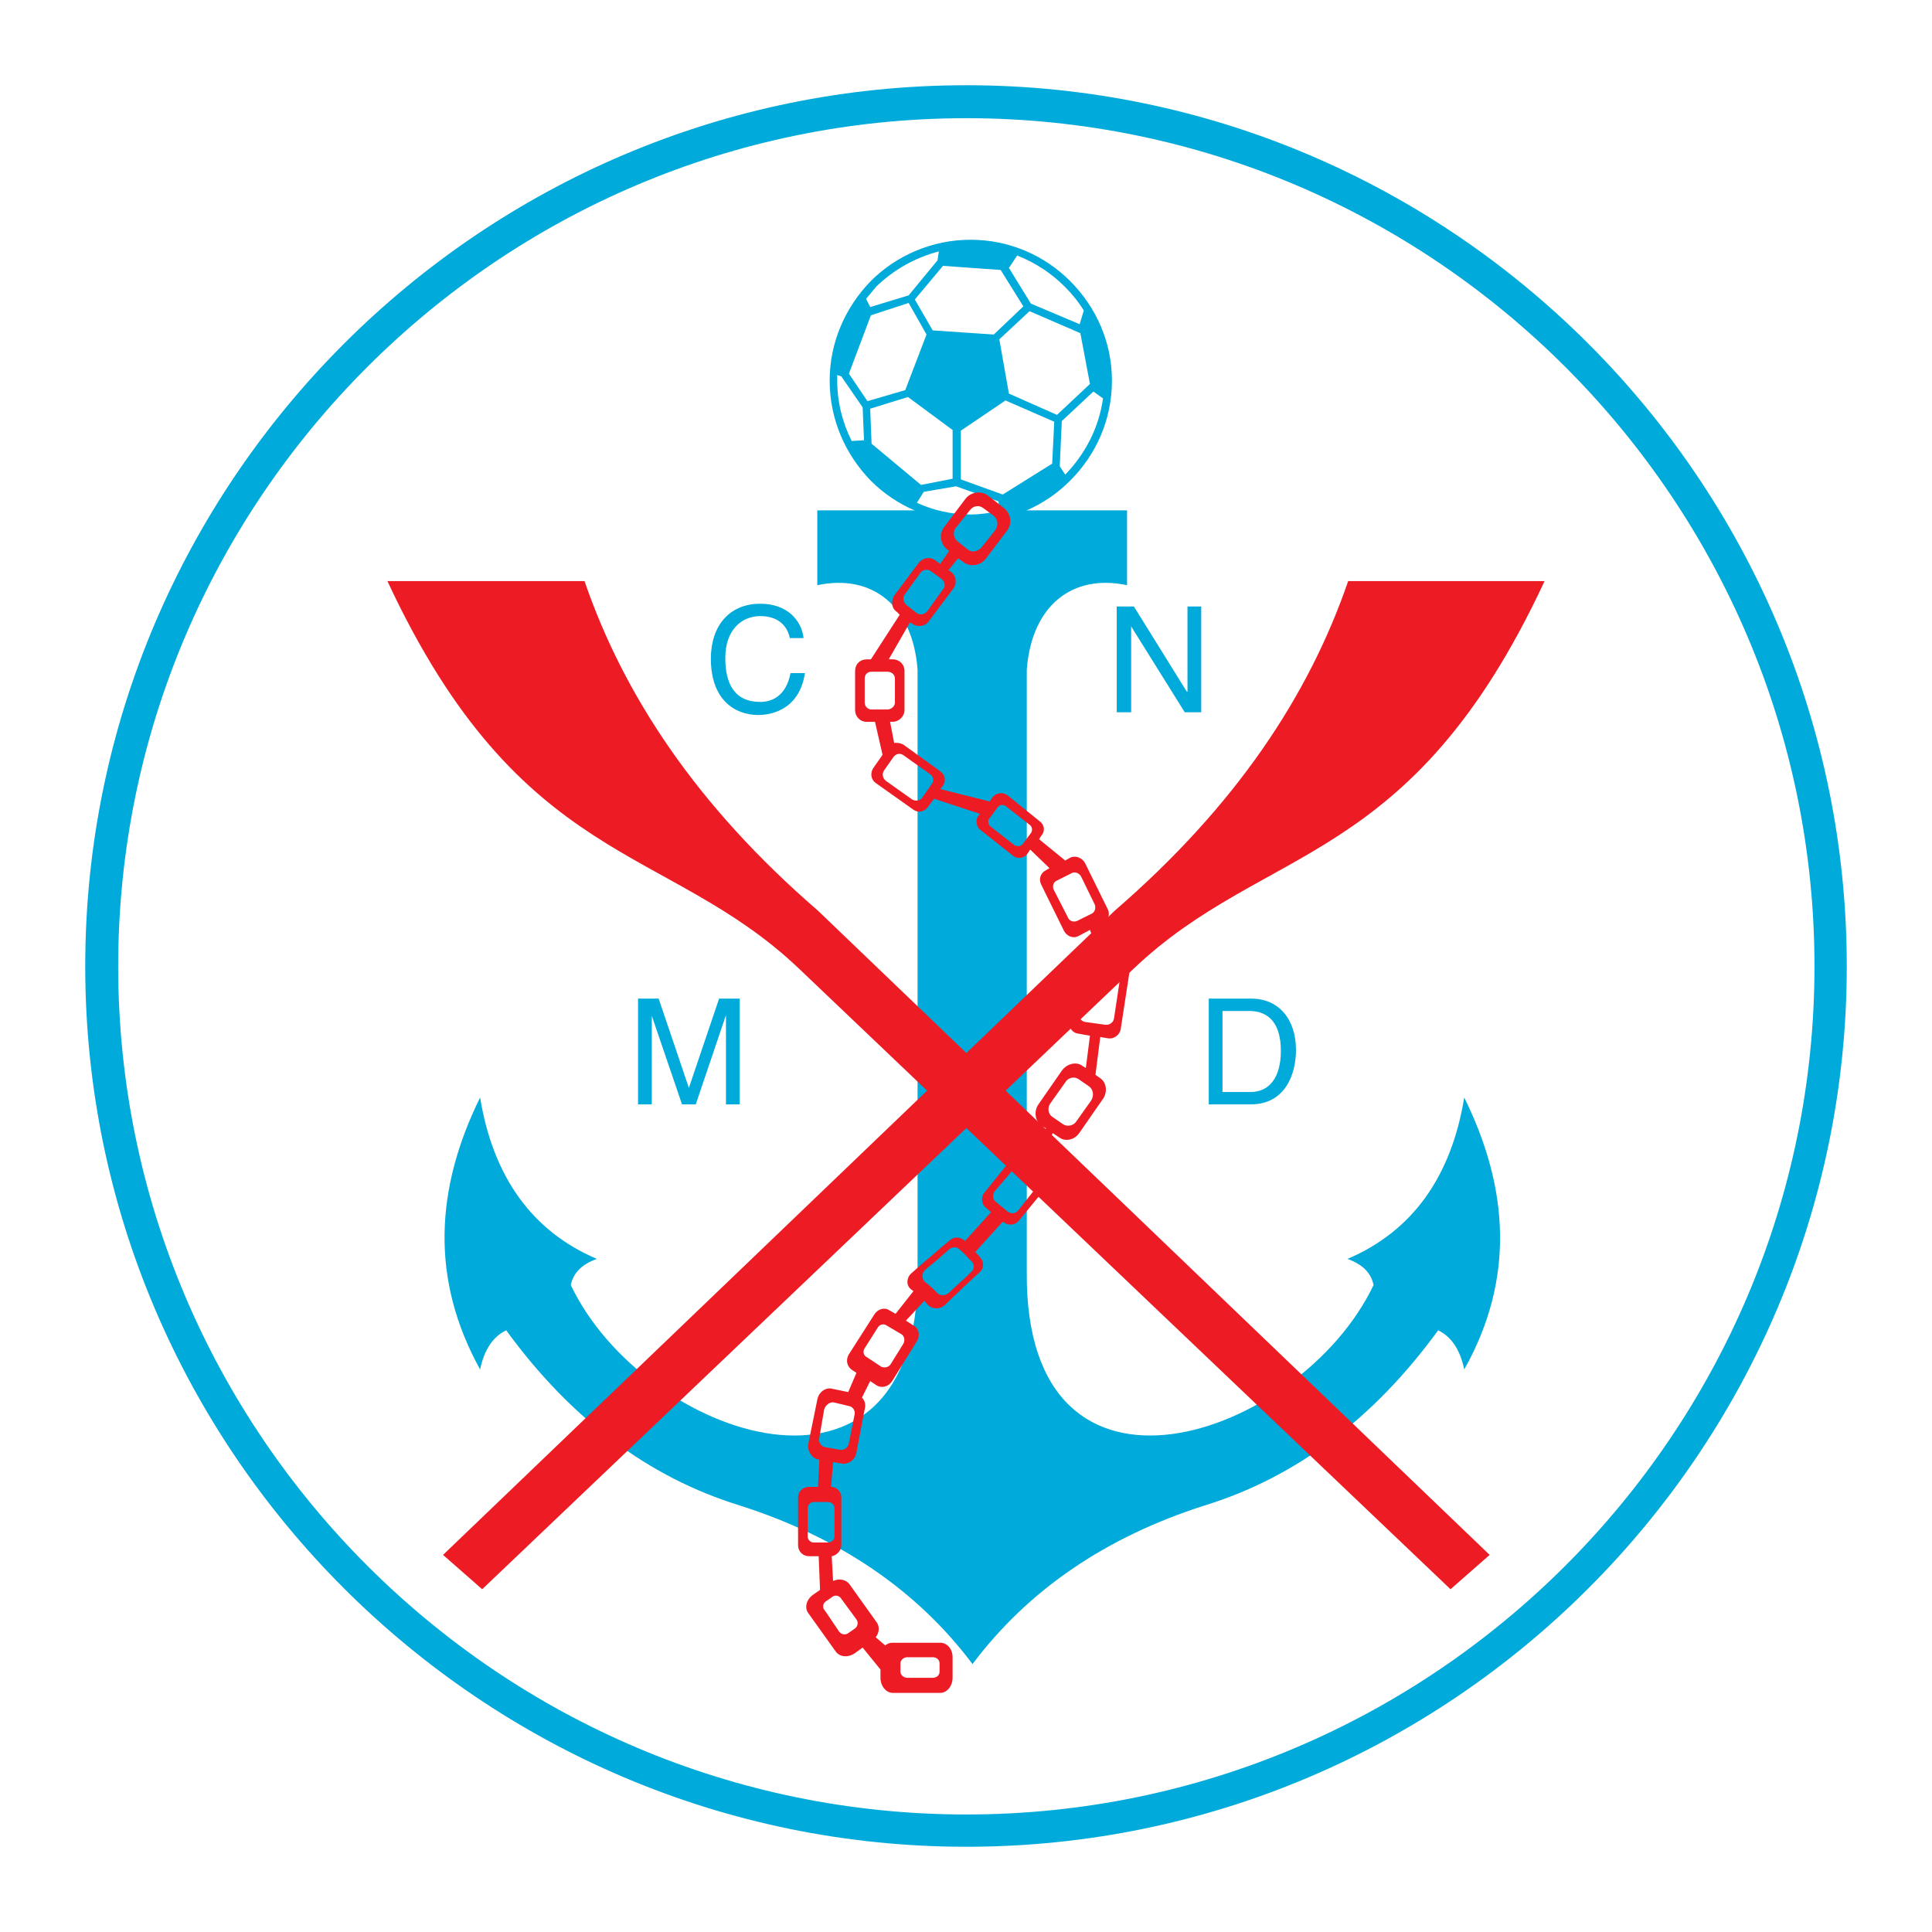 <?xml version="1.0" encoding="utf-8"?>
<!-- Generator: Adobe Illustrator 13.0.0, SVG Export Plug-In . SVG Version: 6.00 Build 14948)  -->
<!DOCTYPE svg PUBLIC "-//W3C//DTD SVG 1.0//EN" "http://www.w3.org/TR/2001/REC-SVG-20010904/DTD/svg10.dtd">
<svg version="1.0" id="Layer_1" xmlns="http://www.w3.org/2000/svg" xmlns:xlink="http://www.w3.org/1999/xlink" x="0px" y="0px"
	 width="192.756px" height="192.756px" viewBox="0 0 192.756 192.756" enable-background="new 0 0 192.756 192.756"
	 xml:space="preserve">
<g>
	<polygon fill-rule="evenodd" clip-rule="evenodd" fill="#FFFFFF" points="0,0 192.756,0 192.756,192.756 0,192.756 0,0 	"/>
	<path fill-rule="evenodd" clip-rule="evenodd" fill="#FFFFFF" d="M96.412,10.491c47.346,0,85.921,38.575,85.921,85.921
		s-38.575,85.921-85.921,85.921s-85.921-38.575-85.921-85.921S49.066,10.491,96.412,10.491L96.412,10.491z"/>
	<path fill-rule="evenodd" clip-rule="evenodd" fill="#00AADA" d="M96.412,8.504c48.373,0,87.84,39.466,87.84,87.908
		c0,48.373-39.467,87.84-87.84,87.84c-48.374,0-87.908-39.467-87.908-87.84C8.504,47.97,48.039,8.504,96.412,8.504L96.412,8.504
		L96.412,8.504L96.412,8.504z M96.412,11.792c-46.592,0-84.62,38.027-84.62,84.62c0,46.593,38.027,84.619,84.62,84.619
		c46.592,0,84.619-38.026,84.619-84.619C181.031,49.82,143.004,11.792,96.412,11.792L96.412,11.792z"/>
	<path fill-rule="evenodd" clip-rule="evenodd" fill="#00AADA" d="M80.173,63.661c-0.205-1.782-1.644-3.426-4.316-3.426
		c-3.083,0-4.934,2.192-4.934,5.481c0,4.042,2.33,5.619,4.729,5.619c0.822,0,4.042-0.206,4.659-4.18h-1.439
		c-0.479,2.466-2.055,2.877-3.014,2.877c-2.604,0-3.495-1.85-3.495-4.385c0-2.741,1.576-4.18,3.495-4.18
		c1.028,0,2.535,0.342,2.946,2.193H80.173L80.173,63.661z"/>
	<polygon fill-rule="evenodd" clip-rule="evenodd" fill="#00AADA" points="118.475,69.005 118.406,69.005 113.13,60.509 
		111.417,60.509 111.417,71.061 112.856,71.061 112.856,62.496 112.856,62.496 118.201,71.061 119.845,71.061 119.845,60.509 
		118.475,60.509 118.475,69.005 	"/>
	<path fill-rule="evenodd" clip-rule="evenodd" fill="#00AADA" d="M73.801,110.184V99.633h-2.056l-3.015,8.907l0,0l-3.015-8.907
		h-2.056v10.551h1.371v-6.234c0-0.343,0-1.645,0-2.604l0,0l3.015,8.838h1.37l3.015-8.906l0,0c0,1.027,0,2.329,0,2.672v6.234H73.801
		L73.801,110.184z"/>
	<path fill-rule="evenodd" clip-rule="evenodd" fill="#00AADA" d="M120.599,110.184h4.18c3.494,0,4.522-3.082,4.522-5.412
		c0-3.083-1.713-5.139-4.454-5.139h-4.248V110.184L120.599,110.184L120.599,110.184L120.599,110.184z M121.969,100.865h2.673
		c1.987,0,3.151,1.303,3.151,3.975s-1.164,4.11-3.015,4.11h-2.81V100.865L121.969,100.865z"/>
	<path fill-rule="evenodd" clip-rule="evenodd" fill="#00AADA" d="M97.029,50.917h15.417v7.468
		c-5.481-1.165-9.524,2.056-10.004,8.428v60.09c-0.205,26.105,27.339,16.582,34.602,1.302c-0.273-1.233-1.096-2.056-2.604-2.604
		c6.44-2.74,10.346-8.153,11.648-16.102c4.453,9.044,5.069,18.089,0,27.133c-0.412-1.987-1.303-3.289-2.604-3.905
		c-6.44,8.839-14.183,14.663-23.296,17.473c-9.866,3.151-17.608,8.427-23.159,15.827c-5.55-7.4-13.361-12.676-23.228-15.827
		c-9.113-2.81-16.855-8.634-23.296-17.473c-1.302,0.616-2.193,1.918-2.604,3.905c-5.001-9.044-4.453-18.089,0-27.133
		c1.302,7.948,5.208,13.361,11.648,16.102c-1.507,0.548-2.33,1.37-2.604,2.604c7.263,15.28,34.807,24.804,34.602-1.302v-60.09
		c-0.48-6.372-4.522-9.592-10.004-8.428v-7.468H97.029L97.029,50.917z"/>
	<path fill-rule="evenodd" clip-rule="evenodd" fill="#ED1C24" d="M38.652,57.974h19.665c3.905,11.374,11.168,22.405,23.296,32.889
		l67.01,64.27l-3.905,3.426L79.762,96.686C66.539,84.079,52.013,86.683,38.652,57.974L38.652,57.974z"/>
	<path fill-rule="evenodd" clip-rule="evenodd" fill="#ED1C24" d="M154.104,57.974h-19.596
		c-3.905,11.374-11.168,22.405-23.296,32.889l-67.01,64.27l3.906,3.426l64.954-61.872C126.286,84.079,140.743,86.683,154.104,57.974
		L154.104,57.974z"/>
	<path fill-rule="evenodd" clip-rule="evenodd" fill="#FFFFFF" d="M96.823,51.67c7.537,0,13.703-6.098,13.703-13.703
		c0-7.537-6.166-13.704-13.703-13.704c-7.537,0-13.703,6.167-13.703,13.704C83.12,45.572,89.287,51.67,96.823,51.67L96.823,51.67z"
		/>
	<path fill-rule="evenodd" clip-rule="evenodd" fill="#00AADA" d="M96.823,23.92c3.905,0,7.399,1.576,9.935,4.111
		c2.604,2.604,4.18,6.098,4.18,9.935c0,3.905-1.575,7.4-4.18,10.003c-2.535,2.535-6.029,4.111-9.935,4.111
		c-3.837,0-7.4-1.576-9.935-4.111c-2.535-2.604-4.111-6.098-4.111-10.003c0-3.837,1.576-7.332,4.111-9.935
		C89.423,25.497,92.986,23.92,96.823,23.92L96.823,23.92L96.823,23.92L96.823,23.92z M107.786,33.239l-5.07-2.192l-3.015,2.809
		l0.959,5.413l4.796,2.124l3.289-3.083L107.786,33.239L107.786,33.239L107.786,33.239L107.786,33.239z M102.853,30.292l4.865,2.056
		l0.411-1.371c-0.549-0.891-1.165-1.645-1.919-2.398c-1.302-1.302-2.946-2.398-4.728-3.083l-0.822,1.233L102.853,30.292
		L102.853,30.292L102.853,30.292L102.853,30.292z M99.152,33.376l2.947-2.81l-2.262-3.631l-5.755-0.411l-2.809,3.357l1.781,3.083
		L99.152,33.376L99.152,33.376L99.152,33.376L99.152,33.376z M109.088,39.063l-3.152,2.946l-0.205,4.522l0.548,0.822
		c1.987-2.056,3.357-4.659,3.769-7.605L109.088,39.063L109.088,39.063L109.088,39.063L109.088,39.063z M104.977,46.257l0.205-4.18
		l-4.864-2.124l-4.454,3.015v4.864l4.179,1.507L104.977,46.257L104.977,46.257L104.977,46.257L104.977,46.257z M99.633,50.026
		l-4.249-1.507l-3.22,0.548l-0.685,1.097c1.644,0.753,3.426,1.165,5.344,1.165c0.959,0,1.919-0.137,2.81-0.343V50.026L99.633,50.026
		L99.633,50.026L99.633,50.026z M91.89,48.381l3.152-0.617V42.9l-4.453-3.289l-3.769,1.165l0.137,3.494L91.89,48.381L91.89,48.381
		L91.89,48.381L91.89,48.381z M86.545,40.022l3.769-1.096l2.125-5.55l-1.782-3.152l-3.768,1.233l-2.193,5.824L86.545,40.022
		L86.545,40.022L86.545,40.022L86.545,40.022z M86.203,43.928l-0.137-3.289l-2.124-3.083l-0.412-0.137c0,0.206,0,0.411,0,0.548
		c0,2.192,0.549,4.248,1.439,6.029L86.203,43.928L86.203,43.928L86.203,43.928L86.203,43.928z M86.819,30.635l3.837-1.165
		l2.878-3.494l0.137-0.891c-2.398,0.617-4.522,1.85-6.235,3.494c-0.342,0.412-0.685,0.822-1.028,1.233L86.819,30.635L86.819,30.635z
		"/>
	<path fill-rule="evenodd" clip-rule="evenodd" fill="#ED1C24" d="M95.795,124.71c0.411,0.343,0.754,0.754,1.165,1.165
		c0.274,0.273,0.274,0.754-0.068,1.027c-0.342,0.343-0.685,0.686-1.096,1.027c-0.342,0.344-0.754,0.686-1.096,1.028
		c-0.343,0.343-0.891,0.343-1.165,0.068c-0.411-0.411-0.822-0.822-1.302-1.165c-0.274-0.342-0.274-0.822,0.069-1.165
		c0.411-0.342,0.822-0.685,1.233-1.027c0.412-0.343,0.754-0.685,1.165-1.027C95.042,124.367,95.521,124.367,95.795,124.71
		L95.795,124.71L95.795,124.71L95.795,124.71z M98.125,50.71l1.027,0.754c0.411,0.342,0.48,0.959,0.138,1.438l-1.37,1.713
		c-0.343,0.411-0.96,0.548-1.371,0.206L95.521,54c-0.412-0.343-0.48-0.959-0.137-1.371l1.37-1.712
		C97.097,50.437,97.714,50.368,98.125,50.71L98.125,50.71L98.125,50.71L98.125,50.71z M94.699,54.959l-0.891,1.302l-0.479-0.343
		c-0.549-0.411-1.234-0.274-1.645,0.206l-2.467,3.289c-0.343,0.548-0.274,1.302,0.274,1.644l0.274,0.274l-2.877,4.454h-0.411
		c-0.686,0-1.165,0.479-1.165,1.164v3.906c0,0.616,0.479,1.164,1.165,1.164h0.822l0.754,3.289l-0.959,1.37
		c-0.274,0.48-0.206,1.097,0.274,1.439l3.769,2.672c0.479,0.343,1.096,0.206,1.439-0.274l0.617-0.822l4.59,1.507l-0.137,0.137
		c-0.343,0.412-0.274,1.097,0.137,1.439l3.289,2.604c0.411,0.343,1.096,0.274,1.439-0.206l0.273-0.411l1.919,1.85l-0.343,0.206
		c-0.549,0.274-0.754,0.891-0.479,1.438l2.261,4.591c0.274,0.548,0.891,0.822,1.438,0.548l1.165-0.617l1.028,2.81l-0.959-0.137
		c-0.617-0.068-1.165,0.343-1.303,0.959l-0.822,5.344c-0.137,0.686,0.274,1.303,0.891,1.371l1.165,0.206l-0.411,3.22l-0.343-0.205
		c-0.616-0.479-1.575-0.206-2.056,0.479l-2.329,3.356c-0.479,0.686-0.343,1.645,0.274,2.124l0.479,0.274l-1.713,2.946l-0.137-0.137
		c-0.48-0.343-1.097-0.274-1.508,0.137l-2.81,3.494c-0.342,0.412-0.273,1.097,0.137,1.439l0.548,0.479l-2.603,2.878
		c-0.411-0.411-1.096-0.479-1.507-0.068c-0.617,0.479-1.233,1.027-1.85,1.575c-0.685,0.549-1.302,1.097-1.987,1.713
		c-0.48,0.411-0.548,1.165-0.069,1.576c0.069,0.068,0.206,0.138,0.274,0.206l-1.781,2.261l-0.617-0.343
		c-0.479-0.342-1.165-0.137-1.507,0.411l-2.536,3.974c-0.342,0.549-0.205,1.233,0.343,1.577l0.411,0.273l-0.822,1.918l-1.644-0.342
		c-0.617-0.138-1.302,0.342-1.439,1.096l-0.891,4.385c-0.137,0.754,0.343,1.439,0.959,1.577h0.137l-0.137,2.74h-0.891
		c-0.617,0-1.097,0.479-1.097,1.027v4.797c0,0.616,0.48,1.096,1.097,1.096h0.959l0.137,3.357l-0.686,0.48
		c-0.685,0.479-0.891,1.301-0.479,1.85l2.741,3.837c0.411,0.548,1.233,0.616,1.919,0.137l0.753-0.548l1.781,2.192v0.822
		c0,0.822,0.548,1.507,1.233,1.507h4.728c0.685,0,1.233-0.685,1.233-1.507v-2.056c0-0.822-0.548-1.438-1.233-1.438h-4.728
		c-0.274,0-0.548,0.068-0.753,0.273l-0.959-0.822c0.343-0.411,0.412-1.027,0.137-1.438l-2.74-3.837
		c-0.343-0.479-1.028-0.617-1.645-0.343l-0.137-2.467c0.479-0.068,0.959-0.548,0.959-1.096v-4.797c0-0.548-0.48-1.027-1.028-1.027
		l0.206-2.467l0.822,0.138c0.685,0.137,1.371-0.344,1.507-1.097l0.823-4.316c0.136-0.48,0-0.891-0.274-1.165l0.822-1.645
		l0.617,0.411c0.548,0.343,1.234,0.137,1.576-0.411l2.467-3.974c0.342-0.549,0.206-1.302-0.343-1.576l-0.754-0.479l1.85-1.987
		c0.137,0.205,0.274,0.343,0.411,0.479c0.479,0.411,1.233,0.343,1.645-0.068c0.617-0.617,1.233-1.165,1.781-1.713
		c0.617-0.549,1.165-1.097,1.713-1.576c0.411-0.411,0.411-1.027,0-1.438c-0.137-0.206-0.274-0.343-0.479-0.549l2.74-3.015
		l0.138,0.069c0.411,0.343,1.096,0.273,1.438-0.138l2.878-3.494c0.343-0.411,0.274-1.097-0.206-1.438l-1.027-0.891l1.781-2.947
		l0.617,0.411c0.616,0.479,1.575,0.274,2.056-0.479l2.329-3.357c0.479-0.686,0.343-1.644-0.273-2.055l-0.48-0.343l0.48-3.769
		l0.821,0.137c0.549,0.068,1.165-0.343,1.234-1.027l0.821-5.345c0.138-0.617-0.274-1.233-0.891-1.302l-0.548-0.068l-1.438-3.563
		l0.273-0.137c0.479-0.274,0.754-0.891,0.479-1.439l-2.261-4.591c-0.274-0.548-0.959-0.822-1.508-0.548l-0.479,0.274l-2.604-2.124
		l0.206-0.343c0.41-0.411,0.342-1.096-0.138-1.439l-3.221-2.604c-0.479-0.342-1.096-0.274-1.507,0.206l-0.273,0.411l-4.934-1.233
		l0.274-0.343c0.343-0.479,0.206-1.097-0.274-1.439l-3.7-2.672c-0.274-0.137-0.617-0.205-0.891-0.137l-0.412-2.124h0.274
		c0.616,0,1.165-0.548,1.165-1.164v-3.906c0-0.685-0.549-1.164-1.165-1.164H88.67l2.124-3.701l0.205,0.137
		c0.549,0.412,1.302,0.274,1.645-0.206l2.466-3.289c0.412-0.548,0.274-1.302-0.205-1.645l-0.274-0.206l0.959-1.165l0.479,0.342
		c0.685,0.548,1.713,0.411,2.261-0.274l2.125-2.809c0.548-0.685,0.411-1.713-0.274-2.262l-1.576-1.233
		c-0.685-0.548-1.713-0.411-2.261,0.274l-2.125,2.81c-0.548,0.685-0.411,1.713,0.274,2.261L94.699,54.959L94.699,54.959
		L94.699,54.959L94.699,54.959z M92.917,57.014l1.028,0.754c0.342,0.274,0.411,0.754,0.137,1.028l-1.576,2.193
		c-0.274,0.342-0.754,0.411-1.097,0.137l-0.959-0.753c-0.342-0.274-0.411-0.754-0.205-1.028l1.576-2.193
		C92.095,56.809,92.575,56.74,92.917,57.014L92.917,57.014L92.917,57.014L92.917,57.014z M86.957,67.019h1.576
		c0.411,0,0.754,0.273,0.754,0.685v2.398c0,0.342-0.343,0.685-0.754,0.685h-1.576c-0.412,0-0.685-0.343-0.685-0.685v-2.398
		C86.272,67.292,86.545,67.019,86.957,67.019L86.957,67.019L86.957,67.019L86.957,67.019z M88.19,76.885l0.959-1.371
		c0.274-0.342,0.685-0.411,1.028-0.137l2.603,1.85c0.343,0.205,0.412,0.685,0.206,0.959l-0.959,1.37
		c-0.206,0.343-0.685,0.411-1.028,0.206l-2.604-1.85C88.053,77.638,87.984,77.228,88.19,76.885L88.19,76.885L88.19,76.885
		L88.19,76.885z M98.742,81.612l0.821-1.096c0.206-0.274,0.617-0.274,0.892,0l2.192,1.712c0.343,0.206,0.411,0.617,0.205,0.891
		l-0.822,1.096c-0.205,0.274-0.685,0.274-0.959,0l-2.193-1.713C98.604,82.298,98.468,81.887,98.742,81.612L98.742,81.612
		L98.742,81.612L98.742,81.612z M105.456,87.848l1.508-0.754c0.273-0.137,0.686,0,0.891,0.343l1.37,2.809
		c0.138,0.343,0,0.754-0.273,0.891l-1.508,0.753c-0.343,0.137-0.754,0-0.891-0.342l-1.439-2.809
		C104.977,88.396,105.113,87.984,105.456,87.848L105.456,87.848L105.456,87.848L105.456,87.848z M109.088,96.823l1.987,0.274
		c0.41,0.068,0.685,0.479,0.616,0.891l-0.548,3.631c-0.068,0.411-0.479,0.686-0.891,0.617l-1.987-0.274
		c-0.411-0.068-0.686-0.479-0.616-0.891l0.616-3.632C108.334,97.029,108.677,96.755,109.088,96.823L109.088,96.823L109.088,96.823
		L109.088,96.823z M107.58,107.649l1.097,0.753c0.411,0.343,0.479,0.891,0.206,1.371l-1.508,2.124
		c-0.274,0.41-0.891,0.548-1.303,0.274l-1.096-0.754c-0.411-0.274-0.479-0.892-0.205-1.303l1.507-2.123
		C106.553,107.512,107.17,107.375,107.58,107.649L107.58,107.649L107.58,107.649L107.58,107.649z M102.1,116.487l1.232,1.028
		c0.274,0.205,0.343,0.686,0.069,0.959l-1.851,2.33c-0.274,0.274-0.685,0.342-1.028,0.068l-1.164-0.959
		c-0.343-0.274-0.343-0.686-0.137-1.028l1.919-2.261C101.346,116.282,101.825,116.282,102.1,116.487L102.1,116.487L102.1,116.487
		L102.1,116.487z M88.464,132.247l1.507,0.891c0.274,0.205,0.343,0.616,0.137,0.959l-1.233,1.987
		c-0.205,0.343-0.617,0.411-0.959,0.273l-1.438-0.959c-0.342-0.137-0.411-0.616-0.205-0.891l1.301-2.056
		C87.779,132.109,88.19,132.041,88.464,132.247L88.464,132.247L88.464,132.247L88.464,132.247z M82.297,144.375
		c-0.411-0.069-0.685-0.549-0.548-0.96l0.48-2.809c0.137-0.411,0.548-0.754,0.959-0.686l1.439,0.343
		c0.479,0.068,0.754,0.479,0.617,0.959l-0.548,2.74c-0.068,0.48-0.479,0.754-0.891,0.686L82.297,144.375L82.297,144.375
		L82.297,144.375L82.297,144.375z M81.201,153.898c-0.342,0-0.617-0.274-0.617-0.617v-2.809c0-0.343,0.274-0.617,0.617-0.617h1.37
		c0.412,0,0.686,0.274,0.686,0.617v2.809c0,0.343-0.274,0.617-0.686,0.617H81.201L81.201,153.898L81.201,153.898L81.201,153.898z
		 M83.736,162.806l-1.439-2.124c-0.274-0.274-0.206-0.685,0.069-0.891l0.685-0.479c0.274-0.205,0.685-0.138,0.891,0.205l1.507,2.056
		c0.205,0.274,0.137,0.686-0.137,0.891l-0.686,0.479C84.353,163.148,83.942,163.08,83.736,162.806L83.736,162.806L83.736,162.806
		L83.736,162.806z M90.52,165.341h2.535c0.411,0,0.686,0.274,0.686,0.616v0.823c0,0.342-0.274,0.616-0.686,0.616H90.52
		c-0.342,0-0.685-0.274-0.685-0.616v-0.823C89.834,165.615,90.177,165.341,90.52,165.341L90.52,165.341z"/>
</g>
</svg>
